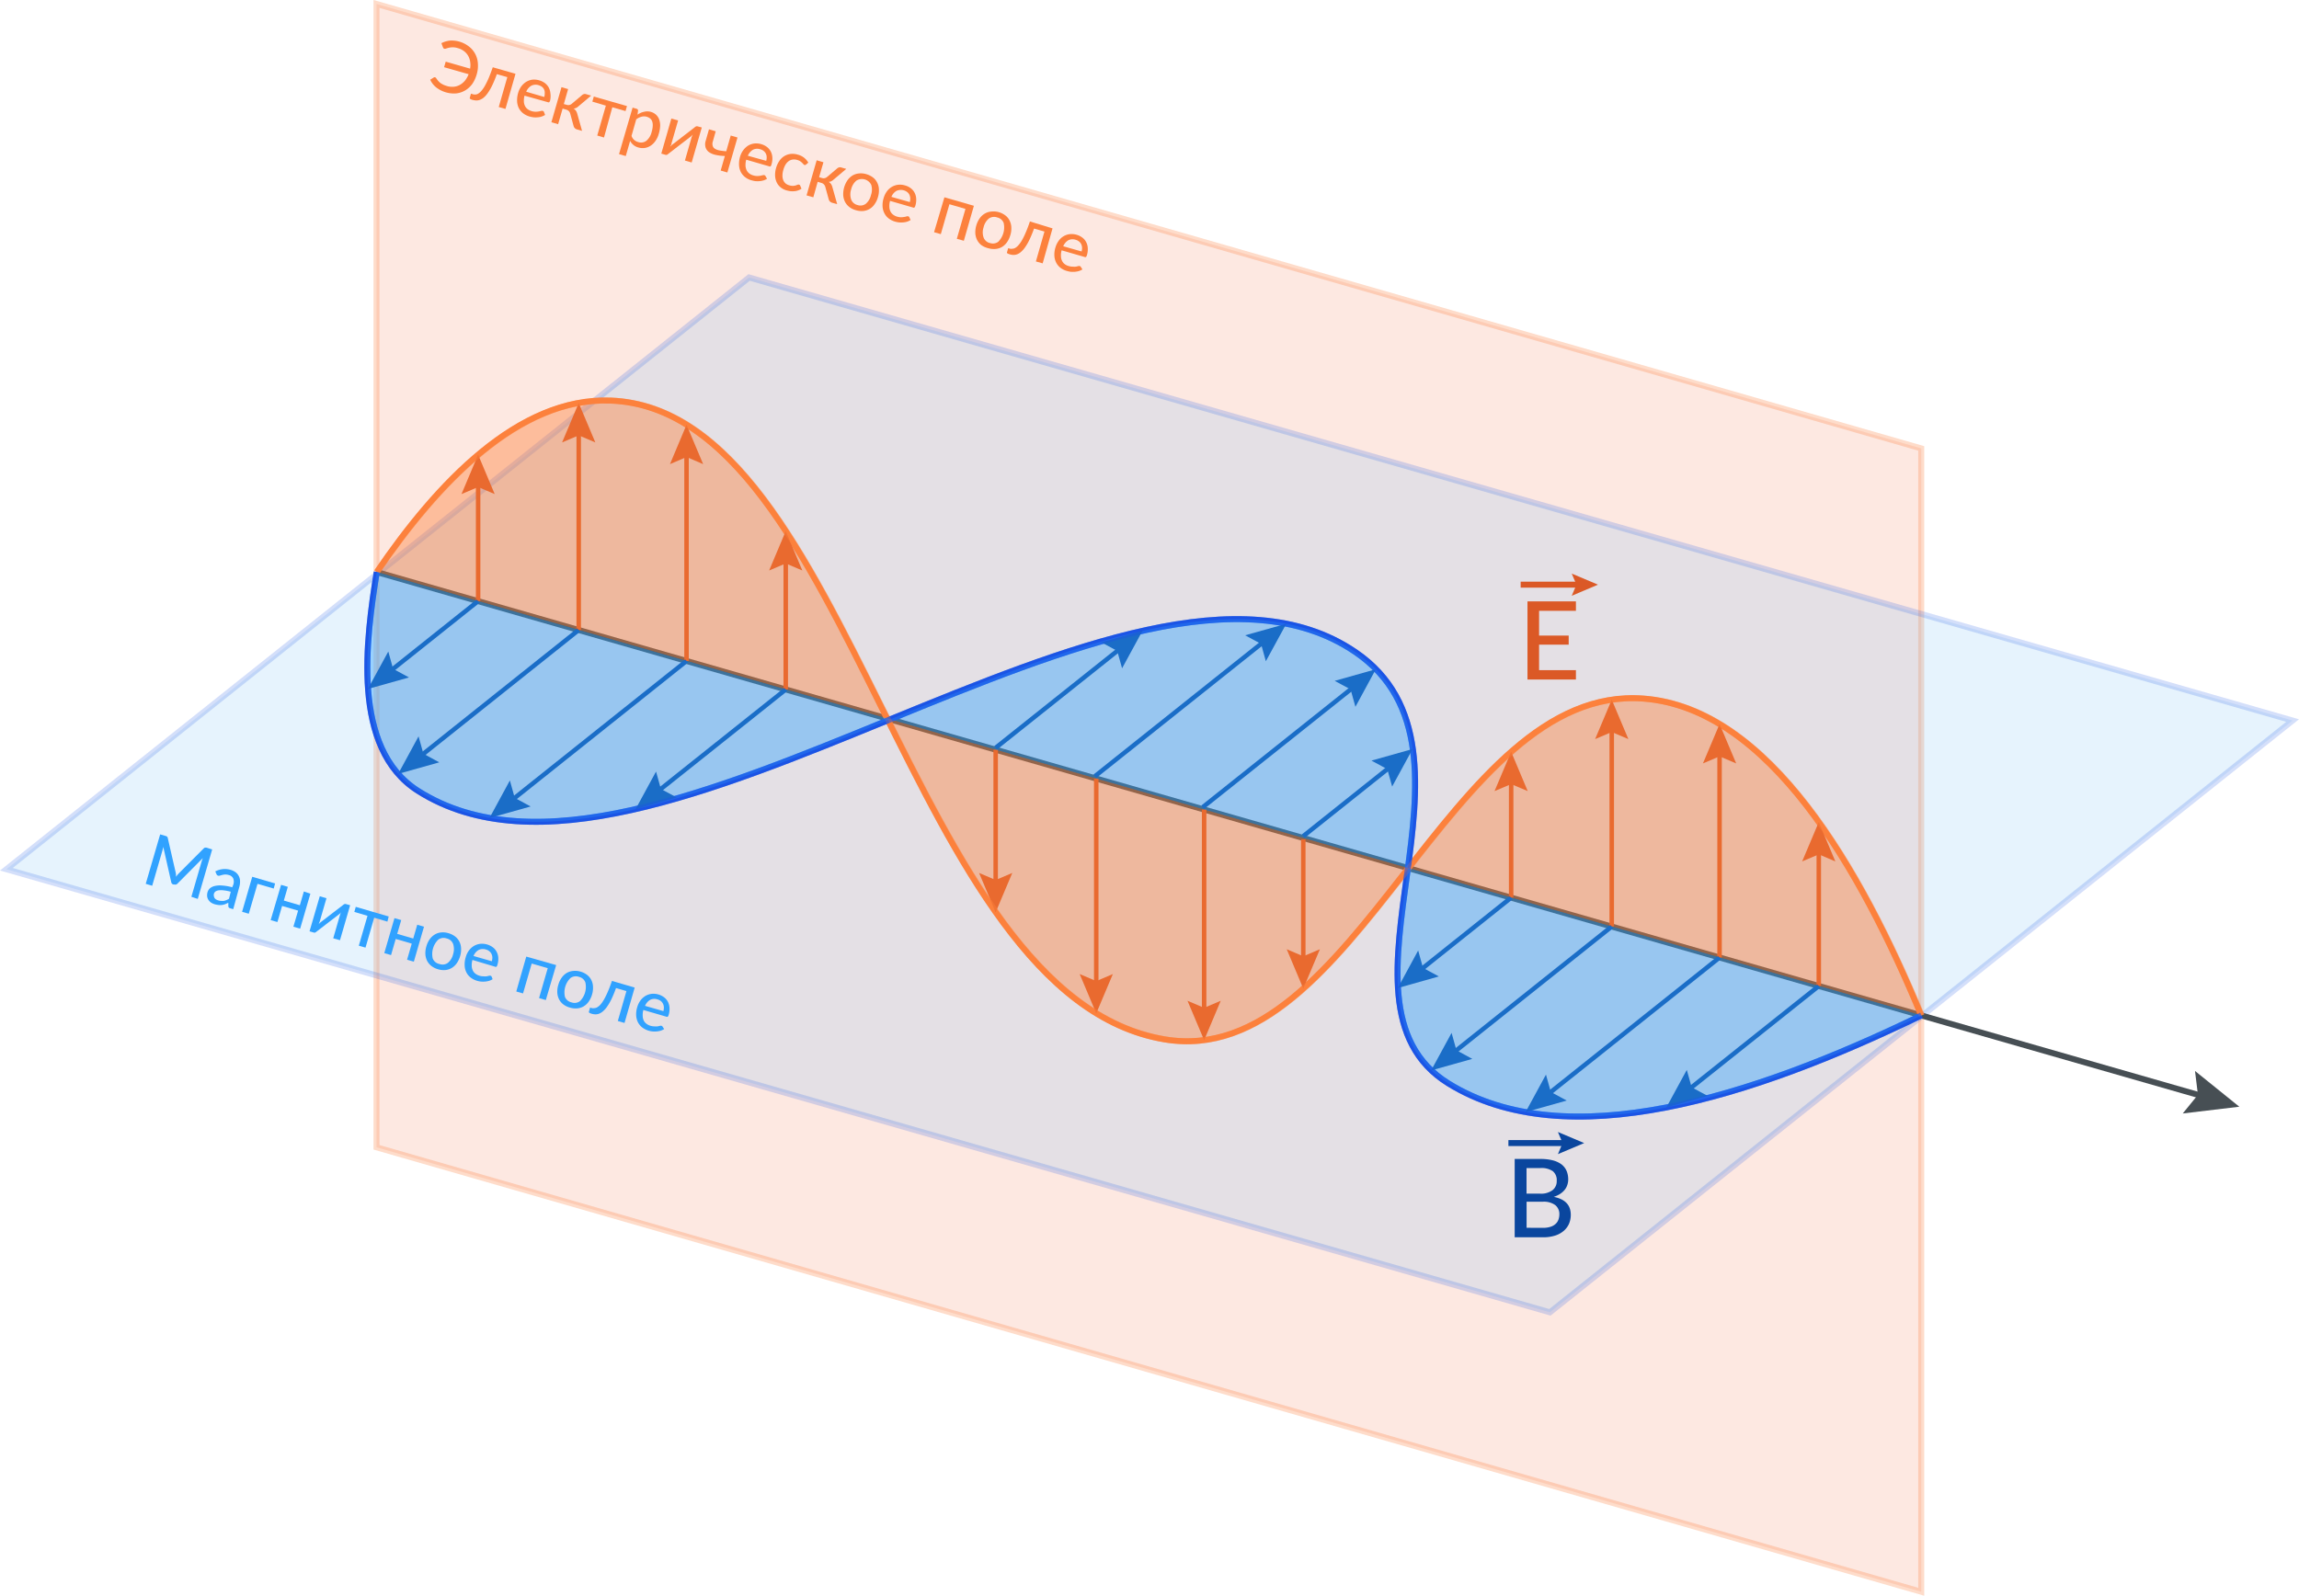 <?xml version="1.0" encoding="UTF-8"?>
<svg xmlns="http://www.w3.org/2000/svg" viewBox="0 0 384.43 266.9">
  <defs>
    <style>.cls-1{fill:#f9ac91;opacity:0.27;}.cls-1,.cls-11,.cls-5{stroke:#fc813d;}.cls-1,.cls-11,.cls-12,.cls-15,.cls-16,.cls-2,.cls-3,.cls-5,.cls-6,.cls-7,.cls-9{stroke-miterlimit:10;}.cls-2{fill:#7dc1f4;opacity:0.19;}.cls-12,.cls-2,.cls-6{stroke:#1c55e5;}.cls-15,.cls-16,.cls-3,.cls-5,.cls-6,.cls-7,.cls-9{fill:none;}.cls-3{stroke:#474f54;}.cls-4{fill:#474f54;}.cls-16,.cls-7{stroke:#db5926;}.cls-7,.cls-9{stroke-width:0.75px;}.cls-8{fill:#db5926;}.cls-15,.cls-9{stroke:#0a469e;}.cls-10{fill:#0a469e;}.cls-11,.cls-14{fill:#fc813d;}.cls-11,.cls-12{opacity:0.42;}.cls-12,.cls-13{fill:#31a2ff;}</style>
  </defs>
  <g id="Слой_2" data-name="Слой 2">
    <g id="Слой_1-2" data-name="Слой 1">
      <polygon class="cls-1" points="321.26 266.24 321.26 75 62.96 0.66 62.96 191.9 321.26 266.24"></polygon>
      <polygon class="cls-2" points="383.36 120.52 259.17 219.5 1.07 145.39 125.26 46.41 383.36 120.52"></polygon>
      <line class="cls-3" x1="62.96" y1="95.67" x2="368.71" y2="183.46"></line>
      <polygon class="cls-4" points="364.99 186.24 367.53 183.12 367.04 179.13 374.45 185.11 364.99 186.24"></polygon>
      <path class="cls-5" d="M63,95.67C73.06,80.9,86.66,66.4,102.11,67c40.37,1.59,49.53,99.67,92.64,106.85,32.06,5.34,47.41-59.58,80.1-57,20.94,1.64,36.28,28.53,46.41,53"></path>
      <path class="cls-6" d="M63,95.67c-1.78,11.24-4.34,29.47,6.9,36.61,39,24.77,119.08-48.82,156.71-23.24,24.5,16.65-6.55,58.44,15.57,72.16,19.72,12.23,50.76,2.39,79.12-11.37"></path>
      <line class="cls-7" x1="96.77" y1="105.4" x2="96.77" y2="71.89"></line>
      <polygon class="cls-8" points="99.55 74 96.77 72.82 93.99 74 96.77 67.41 99.55 74"></polygon>
      <line class="cls-7" x1="114.8" y1="110.55" x2="114.8" y2="75.52"></line>
      <polygon class="cls-8" points="117.58 77.63 114.8 76.44 112.03 77.63 114.8 71.04 117.58 77.63"></polygon>
      <line class="cls-7" x1="79.95" y1="100.54" x2="79.95" y2="80.53"></line>
      <polygon class="cls-8" points="82.72 82.64 79.95 81.46 77.17 82.64 79.95 76.05 82.72 82.64"></polygon>
      <line class="cls-7" x1="131.39" y1="115.31" x2="131.39" y2="93.31"></line>
      <polygon class="cls-8" points="134.16 95.42 131.39 94.24 128.61 95.42 131.39 88.83 134.16 95.42"></polygon>
      <line class="cls-7" x1="269.51" y1="154.97" x2="269.51" y2="121.51"></line>
      <polygon class="cls-8" points="272.29 123.62 269.51 122.44 266.73 123.62 269.51 117.03 272.29 123.62"></polygon>
      <line class="cls-7" x1="287.54" y1="160.15" x2="287.54" y2="125.58"></line>
      <polygon class="cls-8" points="290.32 127.69 287.54 126.51 284.76 127.69 287.54 121.1 290.32 127.69"></polygon>
      <line class="cls-7" x1="252.69" y1="150.14" x2="252.69" y2="130.22"></line>
      <polygon class="cls-8" points="255.46 132.32 252.69 131.15 249.91 132.32 252.69 125.74 255.46 132.32"></polygon>
      <line class="cls-7" x1="304.13" y1="164.91" x2="304.13" y2="141.98"></line>
      <polygon class="cls-8" points="306.9 144.08 304.13 142.9 301.35 144.08 304.13 137.5 306.9 144.08"></polygon>
      <line class="cls-7" x1="183.31" y1="130.22" x2="183.31" y2="165.03"></line>
      <polygon class="cls-8" points="180.54 162.92 183.31 164.1 186.09 162.92 183.31 169.5 180.54 162.92"></polygon>
      <line class="cls-7" x1="201.35" y1="135.4" x2="201.35" y2="169.5"></line>
      <polygon class="cls-8" points="198.57 167.39 201.35 168.57 204.13 167.39 201.35 173.98 198.57 167.39"></polygon>
      <line class="cls-7" x1="166.49" y1="125.39" x2="166.49" y2="148.11"></line>
      <polygon class="cls-8" points="163.72 146.01 166.49 147.19 169.27 146.01 166.49 152.59 163.72 146.01"></polygon>
      <line class="cls-7" x1="217.93" y1="140.39" x2="217.93" y2="160.88"></line>
      <polygon class="cls-8" points="215.16 158.77 217.93 159.95 220.71 158.77 217.93 165.35 215.16 158.77"></polygon>
      <line class="cls-9" x1="287.54" y1="160.15" x2="258.6" y2="183.22"></line>
      <polygon class="cls-10" points="258.51 179.74 259.32 182.64 261.98 184.08 255.1 186.01 258.51 179.74"></polygon>
      <line class="cls-9" x1="269.51" y1="154.97" x2="242.82" y2="176.25"></line>
      <polygon class="cls-10" points="242.73 172.76 243.54 175.67 246.19 177.11 239.31 179.04 242.73 172.76"></polygon>
      <line class="cls-9" x1="252.69" y1="150.14" x2="237.23" y2="162.47"></line>
      <polygon class="cls-10" points="237.14 158.98 237.95 161.89 240.6 163.32 233.73 165.26 237.14 158.98"></polygon>
      <line class="cls-9" x1="304.13" y1="164.92" x2="282.15" y2="182.43"></line>
      <polygon class="cls-10" points="282.06 178.95 282.87 181.86 285.53 183.29 278.65 185.22 282.06 178.95"></polygon>
      <line class="cls-9" x1="114.8" y1="110.55" x2="85.35" y2="134.03"></line>
      <polygon class="cls-10" points="85.26 130.54 86.07 133.45 88.73 134.89 81.85 136.82 85.26 130.54"></polygon>
      <line class="cls-9" x1="96.77" y1="105.37" x2="70.08" y2="126.65"></line>
      <polygon class="cls-10" points="69.99 123.16 70.8 126.07 73.45 127.51 66.58 129.44 69.99 123.16"></polygon>
      <line class="cls-9" x1="79.95" y1="100.54" x2="65.01" y2="112.45"></line>
      <polygon class="cls-10" points="64.93 108.97 65.73 111.87 68.39 113.31 61.51 115.24 64.93 108.97"></polygon>
      <line class="cls-9" x1="131.39" y1="115.32" x2="109.79" y2="132.53"></line>
      <polygon class="cls-10" points="109.7 129.05 110.51 131.96 113.17 133.39 106.29 135.32 109.7 129.05"></polygon>
      <line class="cls-9" x1="183.08" y1="129.84" x2="211.59" y2="107.12"></line>
      <polygon class="cls-10" points="211.67 110.6 210.87 107.7 208.21 106.26 215.09 104.33 211.67 110.6"></polygon>
      <line class="cls-9" x1="201.11" y1="135.02" x2="226.56" y2="114.74"></line>
      <polygon class="cls-10" points="226.65 118.22 225.84 115.31 223.18 113.88 230.06 111.94 226.65 118.22"></polygon>
      <line class="cls-9" x1="217.93" y1="139.85" x2="232.71" y2="128.07"></line>
      <polygon class="cls-10" points="232.79 131.56 231.98 128.65 229.33 127.22 236.21 125.28 232.79 131.56"></polygon>
      <line class="cls-9" x1="166.49" y1="125.08" x2="187.55" y2="108.3"></line>
      <polygon class="cls-10" points="187.63 111.78 186.82 108.87 184.17 107.44 191.05 105.5 187.63 111.78"></polygon>
      <path class="cls-11" d="M63.06,95.67C73.16,80.9,86.76,66.4,102.21,67c40.37,1.59,49.53,99.67,92.64,106.85,32.06,5.34,47.41-59.58,80.1-57,20.94,1.64,36.28,28.53,46.41,53"></path>
      <path class="cls-12" d="M63,95.67c-1.78,11.24-4.34,29.47,6.9,36.61,39,24.77,119.08-48.82,156.71-23.24,24.5,16.65-6.55,58.44,15.57,72.16,19.72,12.23,50.76,2.39,79.12-11.37"></path>
      <path class="cls-13" d="M35.48,142.08l-2.41,8.27L32,150l1.71-5.89.09-.28.11-.3-4.22,4.25a.5.5,0,0,1-.53.16l-.17,0a.49.49,0,0,1-.36-.41l-1.33-5.89a5.16,5.16,0,0,1-.14.62l-1.71,5.89-1.08-.32,2.41-8.27.91.26a.9.9,0,0,1,.24.11.41.41,0,0,1,.12.22l1.32,5.76a2.25,2.25,0,0,1,.06.36c0,.13,0,.25,0,.38a5.48,5.48,0,0,1,.48-.58l4.15-4.16a.4.4,0,0,1,.22-.13,1,1,0,0,1,.26,0Z"></path>
      <path class="cls-13" d="M36,145.75a3.57,3.57,0,0,1,1.26-.38,3.41,3.41,0,0,1,1.33.13,2.55,2.55,0,0,1,.84.42,1.89,1.89,0,0,1,.71,1.47,3.15,3.15,0,0,1-.12.94L39,152.07l-.5-.15a.46.46,0,0,1-.24-.13.38.38,0,0,1-.08-.24l0-.55-.55.24a2.5,2.5,0,0,1-.54.13,2.56,2.56,0,0,1-.56,0,3.85,3.85,0,0,1-.61-.12,2.34,2.34,0,0,1-.62-.28,1.57,1.57,0,0,1-.44-.45,1.32,1.32,0,0,1-.22-.59,1.84,1.84,0,0,1,.07-.72,1.49,1.49,0,0,1,.38-.62,1.9,1.9,0,0,1,.78-.39,3.85,3.85,0,0,1,1.23-.09,8.06,8.06,0,0,1,1.73.3L39,148a1.55,1.55,0,0,0,0-1.07,1.09,1.09,0,0,0-.73-.57,2,2,0,0,0-.65-.09,3.13,3.13,0,0,0-.49.08l-.38.11a.52.52,0,0,1-.3,0,.35.35,0,0,1-.18-.13.44.44,0,0,1-.1-.19Zm2.59,3.4a7.74,7.74,0,0,0-1.2-.23,3.4,3.4,0,0,0-.84,0,1.18,1.18,0,0,0-.53.2.75.75,0,0,0-.25.38.82.82,0,0,0,0,.4.88.88,0,0,0,.12.32.93.93,0,0,0,.25.23,1.6,1.6,0,0,0,.35.15,1.73,1.73,0,0,0,.49.08,2.26,2.26,0,0,0,.45,0,2.35,2.35,0,0,0,.43-.13,3.51,3.51,0,0,0,.43-.22Z"></path>
      <path class="cls-13" d="M45.77,148.62l-2.71-.79-1.46,5-1.12-.32,1.7-5.86L46,147.77Z"></path>
      <path class="cls-13" d="M51.9,149.48l-1.71,5.85L49.06,155l.79-2.69-2.68-.78-.78,2.69-1.13-.32L47,148l1.13.33-.67,2.3,2.68.78.67-2.3Z"></path>
      <path class="cls-13" d="M58.55,151.41l-1.7,5.85-1.13-.32,1.11-3.83a1.52,1.52,0,0,1,.09-.25c0-.09.07-.19.11-.28l-.17.2-.17.15-3.76,2.89a.71.71,0,0,1-.22.15.36.36,0,0,1-.27,0l-.68-.2,1.71-5.86,1.12.33-1.11,3.83a1.52,1.52,0,0,1-.09.25,1.69,1.69,0,0,1-.11.27,2.71,2.71,0,0,1,.34-.34l3.76-2.89a.83.83,0,0,1,.22-.14.42.42,0,0,1,.27,0Z"></path>
      <path class="cls-13" d="M64.78,154.15l-2.21-.65-1.45,5L60,158.18l1.45-5-2.2-.65.24-.85L65,153.29Z"></path>
      <path class="cls-13" d="M70.9,155l-1.7,5.85-1.13-.32.78-2.7-2.68-.78-.78,2.7-1.13-.33,1.7-5.85,1.13.32-.67,2.31,2.68.78.67-2.31Z"></path>
      <path class="cls-13" d="M75,156.09a3.39,3.39,0,0,1,1.11.55,2.66,2.66,0,0,1,.71.86,2.76,2.76,0,0,1,.28,1.12,3.77,3.77,0,0,1-.16,1.3,4,4,0,0,1-.56,1.19,2.73,2.73,0,0,1-.84.79,2.56,2.56,0,0,1-1.06.35,3.32,3.32,0,0,1-1.23-.13,3.21,3.21,0,0,1-1.11-.55,2.67,2.67,0,0,1-.72-.86,2.94,2.94,0,0,1-.29-1.12,3.84,3.84,0,0,1,.17-1.31,3.75,3.75,0,0,1,.56-1.19,2.82,2.82,0,0,1,.84-.78,2.46,2.46,0,0,1,1.07-.35A3.12,3.12,0,0,1,75,156.09Zm-1.5,5.15a1.47,1.47,0,0,0,1.4-.2,2.66,2.66,0,0,0,.87-1.45,2.77,2.77,0,0,0,0-1.7,1.48,1.48,0,0,0-1.07-.92,1.51,1.51,0,0,0-1.42.2,3.37,3.37,0,0,0-.92,3.15A1.52,1.52,0,0,0,73.49,161.24Z"></path>
      <path class="cls-13" d="M82.37,163.78a2.36,2.36,0,0,1-.6.28,3.5,3.5,0,0,1-.66.12,3.76,3.76,0,0,1-.67,0,3.51,3.51,0,0,1-.66-.13,3.2,3.2,0,0,1-1.06-.53,2.48,2.48,0,0,1-.72-.86,2.68,2.68,0,0,1-.3-1.15,4,4,0,0,1,.18-1.41A3.28,3.28,0,0,1,78.4,159a2.92,2.92,0,0,1,.81-.76,2.8,2.8,0,0,1,1.05-.37,3,3,0,0,1,1.21.11,2.86,2.86,0,0,1,.94.47,2.13,2.13,0,0,1,.63.74,2.34,2.34,0,0,1,.28,1,3.28,3.28,0,0,1-.14,1.17.71.71,0,0,1-.16.33.24.24,0,0,1-.24,0L79,160.56a3.15,3.15,0,0,0-.12,1,1.81,1.81,0,0,0,.18.76,1.44,1.44,0,0,0,.44.54,2.07,2.07,0,0,0,.68.34,2.19,2.19,0,0,0,.68.1,2.62,2.62,0,0,0,.52,0l.39-.09a.52.52,0,0,1,.27,0,.28.28,0,0,1,.18.17Zm-.13-3a2.17,2.17,0,0,0,.09-.65,1.59,1.59,0,0,0-.14-.57,1.28,1.28,0,0,0-.36-.45,1.4,1.4,0,0,0-.57-.29,1.58,1.58,0,0,0-1.24.08,2,2,0,0,0-.84,1Z"></path>
      <path class="cls-13" d="M91.27,167.27l-1.13-.33,1.45-5-2.68-.78-1.45,5-1.13-.32L88,160,93,161.42Z"></path>
      <path class="cls-13" d="M97.06,162.51a3.21,3.21,0,0,1,1.11.55,2.54,2.54,0,0,1,.71.86,2.72,2.72,0,0,1,.28,1.11,3.82,3.82,0,0,1-.16,1.31,4,4,0,0,1-.56,1.19,2.73,2.73,0,0,1-.84.79,2.55,2.55,0,0,1-1.06.34,3.12,3.12,0,0,1-1.23-.13A3.21,3.21,0,0,1,94.2,168a2.57,2.57,0,0,1-.72-.86,2.85,2.85,0,0,1-.29-1.11,3.84,3.84,0,0,1,.17-1.31,3.75,3.75,0,0,1,.56-1.19,2.85,2.85,0,0,1,.84-.79,2.64,2.64,0,0,1,1.07-.34A3.12,3.12,0,0,1,97.06,162.51Zm-1.49,5.15a1.5,1.5,0,0,0,1.4-.2,3.38,3.38,0,0,0,.91-3.15,1.48,1.48,0,0,0-1.07-.92,1.51,1.51,0,0,0-1.42.2,3.35,3.35,0,0,0-.92,3.15A1.52,1.52,0,0,0,95.57,167.66Z"></path>
      <path class="cls-13" d="M104.43,171.1l-1.12-.33,1.44-5-1.74-.51c-.26.73-.52,1.34-.76,1.85a9.32,9.32,0,0,1-.74,1.27,3.67,3.67,0,0,1-.7.78,2.12,2.12,0,0,1-.66.4,1.76,1.76,0,0,1-.63.1,2.82,2.82,0,0,1-.58-.1c-.35-.1-.51-.21-.47-.33l.2-.7.31.09a1.43,1.43,0,0,0,.42,0,1,1,0,0,0,.46-.14,2.38,2.38,0,0,0,.53-.43,5.37,5.37,0,0,0,.58-.82,12.92,12.92,0,0,0,.64-1.29c.23-.52.47-1.14.72-1.87l3.8,1.11Z"></path>
      <path class="cls-13" d="M111.06,172.12a2.73,2.73,0,0,1-.6.28,3.82,3.82,0,0,1-.66.12,3.87,3.87,0,0,1-.68,0,3.67,3.67,0,0,1-.66-.13,3.4,3.4,0,0,1-1.06-.53,2.71,2.71,0,0,1-.72-.86,3,3,0,0,1-.3-1.15,4,4,0,0,1,.18-1.41,3.49,3.49,0,0,1,.52-1.08,2.92,2.92,0,0,1,.81-.76,2.73,2.73,0,0,1,1-.36,3,3,0,0,1,2.16.57,2.37,2.37,0,0,1,.63.74,2.49,2.49,0,0,1,.27,1,3.26,3.26,0,0,1-.13,1.17.83.83,0,0,1-.16.33.25.25,0,0,1-.24,0l-3.84-1.12a3.11,3.11,0,0,0-.11,1,2,2,0,0,0,.17.76,1.57,1.57,0,0,0,.45.54,2,2,0,0,0,.68.34,2.14,2.14,0,0,0,.67.1,2.73,2.73,0,0,0,.53,0l.39-.09a.49.49,0,0,1,.26,0,.29.29,0,0,1,.19.17Zm-.13-3a2.14,2.14,0,0,0,.08-.65,1.41,1.41,0,0,0-.14-.57,1.37,1.37,0,0,0-.35-.45,1.51,1.51,0,0,0-.58-.29,1.56,1.56,0,0,0-1.23.08,2.06,2.06,0,0,0-.85,1Z"></path>
      <path class="cls-14" d="M73.81,7.22a4.14,4.14,0,0,1,1.41-.43,4.7,4.7,0,0,1,3.21,1,3.85,3.85,0,0,1,1.48,2.82,4.92,4.92,0,0,1-.19,1.8A5.46,5.46,0,0,1,79,14a4,4,0,0,1-1.19,1.11,3.82,3.82,0,0,1-1.5.51,4.85,4.85,0,0,1-3.37-1,3.49,3.49,0,0,1-1-1.29l.63-.39a.25.25,0,0,1,.2,0,.39.39,0,0,1,.11.06.36.36,0,0,1,.07.1c.11.16.22.31.33.44a3.33,3.33,0,0,0,.39.36,4.51,4.51,0,0,0,.49.28,5.85,5.85,0,0,0,.64.23,3,3,0,0,0,1.07.1,2.52,2.52,0,0,0,1-.3,3,3,0,0,0,.86-.7,3.87,3.87,0,0,0,.63-1.1l-4.1-1.17.27-.93,4.08,1.17a3.47,3.47,0,0,0,0-1.2,2.78,2.78,0,0,0-.36-1,2.73,2.73,0,0,0-.69-.75,3.09,3.09,0,0,0-1-.48,3,3,0,0,0-.91-.14A3,3,0,0,0,75,8a3.74,3.74,0,0,0-.46.14.51.51,0,0,1-.29,0A.27.27,0,0,1,74.12,8a.54.54,0,0,1-.07-.13Z"></path>
      <path class="cls-14" d="M84.52,18.22,83.4,17.9l1.43-5-1.75-.5a18.81,18.81,0,0,1-.76,1.85,8.41,8.41,0,0,1-.73,1.27,4,4,0,0,1-.69.79,2.23,2.23,0,0,1-.67.39,1.52,1.52,0,0,1-.62.1,2.9,2.9,0,0,1-.59-.09c-.35-.1-.5-.21-.47-.33l.2-.71.32.09a1.1,1.1,0,0,0,.41.05,1,1,0,0,0,.47-.14,2.43,2.43,0,0,0,.52-.44,5.37,5.37,0,0,0,.58-.82,14.1,14.1,0,0,0,.64-1.29c.22-.52.46-1.15.71-1.87l3.8,1.09Z"></path>
      <path class="cls-14" d="M91.15,19.22a2.34,2.34,0,0,1-.6.28,2.41,2.41,0,0,1-.66.12,3.11,3.11,0,0,1-.68,0,4.67,4.67,0,0,1-.65-.13,3.16,3.16,0,0,1-1.07-.53,2.68,2.68,0,0,1-.72-.85,2.83,2.83,0,0,1-.3-1.15,4.24,4.24,0,0,1,.17-1.41,3.55,3.55,0,0,1,.52-1.09,3.07,3.07,0,0,1,.81-.76,2.8,2.8,0,0,1,1-.37,3,3,0,0,1,1.21.11,2.84,2.84,0,0,1,.94.46,2.38,2.38,0,0,1,.64.74,2.68,2.68,0,0,1,.28,1A3.28,3.28,0,0,1,92,16.76a.66.66,0,0,1-.16.33.24.24,0,0,1-.24,0L87.71,16a3.34,3.34,0,0,0-.11.95,1.81,1.81,0,0,0,.18.76,1.5,1.5,0,0,0,.45.55,2.15,2.15,0,0,0,.68.33,2.47,2.47,0,0,0,.67.1,3.83,3.83,0,0,0,.53-.05l.39-.09a.48.48,0,0,1,.26,0,.28.28,0,0,1,.19.16Zm-.14-3a2.08,2.08,0,0,0,.08-.64A1.33,1.33,0,0,0,91,15a1.31,1.31,0,0,0-.35-.46,1.85,1.85,0,0,0-.58-.29,1.6,1.6,0,0,0-1.23.09,2.11,2.11,0,0,0-.85,1Z"></path>
      <path class="cls-14" d="M97.34,15.9a.67.67,0,0,1,.3-.16.53.53,0,0,1,.33,0l.88.25-2.12,1.79a1.53,1.53,0,0,1-.39.27,1,1,0,0,1-.43.11,1.43,1.43,0,0,1,.4.37,1.83,1.83,0,0,1,.22.51l.8,2.85-.78-.22a.91.91,0,0,1-.44-.24.82.82,0,0,1-.2-.37L95.35,19a1,1,0,0,0-.24-.42,1,1,0,0,0-.43-.24l-.6-.18-.75,2.61-1.13-.32,1.69-5.87L95,14.9l-.72,2.5.53.15a.83.83,0,0,0,.44,0,.9.9,0,0,0,.37-.2Z"></path>
      <path class="cls-14" d="M104.6,18.58l-2.21-.64L101,23l-1.13-.33,1.44-5L99.05,17l.24-.85,5.55,1.59Z"></path>
      <path class="cls-14" d="M106.6,19.18a3.2,3.2,0,0,1,.51-.29,2.45,2.45,0,0,1,.54-.18,2.23,2.23,0,0,1,1.18,0,2.18,2.18,0,0,1,.85.46,2.08,2.08,0,0,1,.53.77,3,3,0,0,1,.18,1.07,5.19,5.19,0,0,1-.22,1.33,3.84,3.84,0,0,1-.52,1.16,2.92,2.92,0,0,1-.78.82,2.45,2.45,0,0,1-1,.42,2.53,2.53,0,0,1-1.12-.07,2.13,2.13,0,0,1-.85-.44,2,2,0,0,1-.53-.67l-.73,2.54-1.13-.32L105.78,18l.68.2a.29.29,0,0,1,.23.31Zm-1,3.55a1.56,1.56,0,0,0,.45.68,1.65,1.65,0,0,0,.67.35,1.47,1.47,0,0,0,1.36-.21,2.72,2.72,0,0,0,.89-1.5,4,4,0,0,0,.18-1,2,2,0,0,0-.09-.73,1.17,1.17,0,0,0-.34-.5,1.7,1.7,0,0,0-.57-.29,1.66,1.66,0,0,0-.91,0,2.62,2.62,0,0,0-.85.43Z"></path>
      <path class="cls-14" d="M117.35,21.32l-1.69,5.86-1.13-.33,1.1-3.83c0-.07.06-.16.09-.25a1.59,1.59,0,0,1,.12-.27c-.07.06-.12.13-.18.19l-.17.16-3.75,2.89a.71.71,0,0,1-.22.15.39.39,0,0,1-.26,0l-.68-.2,1.68-5.86,1.13.32L112.28,24c0,.08,0,.17-.08.26s-.07.18-.12.27a2.87,2.87,0,0,1,.35-.35l3.75-2.9a.93.93,0,0,1,.22-.14.42.42,0,0,1,.27,0Z"></path>
      <path class="cls-14" d="M123.32,23l-1.69,5.85-1.12-.32.7-2.44a7.34,7.34,0,0,1-1.48-.17,3.09,3.09,0,0,1-1.12-.44,1.57,1.57,0,0,1-.61-.77,1.86,1.86,0,0,1,0-1.14l.55-1.94,1.13.33-.5,1.76a1.18,1.18,0,0,0,0,.69.81.81,0,0,0,.37.47,2.16,2.16,0,0,0,.76.28,9.39,9.39,0,0,0,1.13.14l.75-2.63Z"></path>
      <path class="cls-14" d="M128.26,29.9a2.36,2.36,0,0,1-.6.28,3.5,3.5,0,0,1-.66.12,5,5,0,0,1-.67,0,4.54,4.54,0,0,1-.66-.14,3,3,0,0,1-1.06-.52,2.72,2.72,0,0,1-.73-.86,3,3,0,0,1-.3-1.15,4.24,4.24,0,0,1,.17-1.41,3.39,3.39,0,0,1,.52-1.08,3,3,0,0,1,.81-.77,2.62,2.62,0,0,1,1-.36,3,3,0,0,1,1.21.1,2.94,2.94,0,0,1,.94.46,2.38,2.38,0,0,1,.64.74,2.55,2.55,0,0,1,.28,1,3.31,3.31,0,0,1-.14,1.18.71.71,0,0,1-.16.33.22.22,0,0,1-.23,0l-3.84-1.11a3.41,3.41,0,0,0-.12,1,2.17,2.17,0,0,0,.18.75,1.6,1.6,0,0,0,.45.55,1.88,1.88,0,0,0,.68.33,2.19,2.19,0,0,0,.68.1,2.7,2.7,0,0,0,.52-.05l.39-.09a.49.49,0,0,1,.26,0,.25.25,0,0,1,.19.17Zm-.14-3a1.79,1.79,0,0,0,.08-.64,1.3,1.3,0,0,0-.49-1,1.51,1.51,0,0,0-.58-.29,1.56,1.56,0,0,0-1.23.08,2.16,2.16,0,0,0-.85,1Z"></path>
      <path class="cls-14" d="M134.79,27.52a.42.42,0,0,1-.13.07.19.19,0,0,1-.15,0,.34.34,0,0,1-.17-.13,2,2,0,0,0-.21-.22,2.26,2.26,0,0,0-.32-.27,1.81,1.81,0,0,0-.52-.22,1.71,1.71,0,0,0-.77-.06,1.5,1.5,0,0,0-.65.27,2.09,2.09,0,0,0-.52.58,3.45,3.45,0,0,0-.36.87,3.33,3.33,0,0,0-.15.94,2,2,0,0,0,.13.77,1.55,1.55,0,0,0,.4.57A1.69,1.69,0,0,0,132,31a1.94,1.94,0,0,0,.63.09,2.6,2.6,0,0,0,.45-.08l.31-.12a.35.35,0,0,1,.24,0,.26.26,0,0,1,.18.17l.21.5a2,2,0,0,1-.58.29,2.15,2.15,0,0,1-.61.13,3.42,3.42,0,0,1-.64,0,4.84,4.84,0,0,1-.64-.13,2.67,2.67,0,0,1-1-.5,2.39,2.39,0,0,1-.66-.82,3,3,0,0,1-.28-1.11,4.07,4.07,0,0,1,.17-1.34,3.91,3.91,0,0,1,.53-1.15,2.68,2.68,0,0,1,.81-.8,2.65,2.65,0,0,1,1.05-.38,3,3,0,0,1,1.25.12,2.87,2.87,0,0,1,1.05.52,2.83,2.83,0,0,1,.69.81Z"></path>
      <path class="cls-14" d="M140,28.16a.79.79,0,0,1,.3-.16.62.62,0,0,1,.33,0l.88.25-2.12,1.79a1.53,1.53,0,0,1-.39.27,1,1,0,0,1-.43.11,1.43,1.43,0,0,1,.4.37,1.83,1.83,0,0,1,.22.51l.8,2.85-.78-.22a.91.91,0,0,1-.44-.24.82.82,0,0,1-.2-.37L138,31.25a1,1,0,0,0-.24-.42,1,1,0,0,0-.43-.24l-.6-.18L136,33l-1.13-.32,1.69-5.87,1.13.33-.72,2.5.53.15a.83.83,0,0,0,.44,0,.9.9,0,0,0,.37-.2Z"></path>
      <path class="cls-14" d="M144.86,29.13a3.39,3.39,0,0,1,1.11.55,2.43,2.43,0,0,1,.71.86,2.68,2.68,0,0,1,.29,1.11,3.82,3.82,0,0,1-.16,1.31,3.75,3.75,0,0,1-.56,1.19,2.58,2.58,0,0,1-1.89,1.14,3.12,3.12,0,0,1-1.23-.13,3,3,0,0,1-1.11-.54,2.57,2.57,0,0,1-.72-.86,3,3,0,0,1-.3-1.12,4.16,4.16,0,0,1,.72-2.5,3,3,0,0,1,.84-.79,2.64,2.64,0,0,1,1.07-.34A3.11,3.11,0,0,1,144.86,29.13Zm-1.48,5.16a1.48,1.48,0,0,0,1.4-.21,2.69,2.69,0,0,0,.86-1.45,2.77,2.77,0,0,0,.05-1.7,1.73,1.73,0,0,0-2.5-.71,2.69,2.69,0,0,0-.86,1.45,2.68,2.68,0,0,0,0,1.7A1.5,1.5,0,0,0,143.38,34.29Z"></path>
      <path class="cls-14" d="M152.27,36.8a2.73,2.73,0,0,1-.6.28,3.06,3.06,0,0,1-.66.12,3.87,3.87,0,0,1-.68,0,4.53,4.53,0,0,1-.66-.13,3.3,3.3,0,0,1-1.06-.53,2.48,2.48,0,0,1-.72-.86,2.8,2.8,0,0,1-.31-1.15,3.94,3.94,0,0,1,.18-1.4,3.55,3.55,0,0,1,.52-1.09,2.71,2.71,0,0,1,1.85-1.13,2.88,2.88,0,0,1,1.22.11,2.66,2.66,0,0,1,.94.46,2.19,2.19,0,0,1,.63.73,2.38,2.38,0,0,1,.28,1,3.26,3.26,0,0,1-.13,1.17.83.83,0,0,1-.16.33.25.25,0,0,1-.24,0l-3.84-1.11a3.11,3.11,0,0,0-.11,1,1.81,1.81,0,0,0,.18.76,1.44,1.44,0,0,0,.44.54,2,2,0,0,0,.69.34,2.47,2.47,0,0,0,.67.1,3.88,3.88,0,0,0,.53-.06,1.63,1.63,0,0,0,.38-.09.5.5,0,0,1,.27,0,.24.24,0,0,1,.18.16Zm-.14-3a2.14,2.14,0,0,0,.08-.65,1.59,1.59,0,0,0-.14-.57,1.28,1.28,0,0,0-.36-.45,1.76,1.76,0,0,0-1.81-.2,2,2,0,0,0-.84,1Z"></path>
      <path class="cls-14" d="M161.17,40.27,160,39.94l1.44-5-2.68-.78-1.44,5-1.13-.32L157.92,33l4.93,1.42Z"></path>
      <path class="cls-14" d="M167,35.48a3.39,3.39,0,0,1,1.11.55,2.43,2.43,0,0,1,.71.86,2.77,2.77,0,0,1,.29,1.12,3.8,3.8,0,0,1-.16,1.3,3.91,3.91,0,0,1-.56,1.2,2.83,2.83,0,0,1-.83.79,2.59,2.59,0,0,1-1.06.34,3.3,3.3,0,0,1-1.23-.12A3.35,3.35,0,0,1,164.1,41a2.66,2.66,0,0,1-.71-.86,2.85,2.85,0,0,1-.3-1.11,4.05,4.05,0,0,1,.16-1.31,4,4,0,0,1,.56-1.19,2.73,2.73,0,0,1,.84-.79,2.51,2.51,0,0,1,1.07-.35A3.3,3.3,0,0,1,167,35.48Zm-1.48,5.16a1.5,1.5,0,0,0,1.4-.2,3.4,3.4,0,0,0,.91-3.15,1.5,1.5,0,0,0-1.08-.92,1.52,1.52,0,0,0-1.42.2,2.69,2.69,0,0,0-.86,1.46,2.65,2.65,0,0,0,0,1.69A1.5,1.5,0,0,0,165.47,40.64Z"></path>
      <path class="cls-14" d="M174.35,44.05l-1.13-.32,1.43-5-1.74-.5c-.26.73-.52,1.34-.76,1.85a8.78,8.78,0,0,1-.73,1.27,4,4,0,0,1-.7.79,2.12,2.12,0,0,1-.66.4,1.76,1.76,0,0,1-.63.1,2.27,2.27,0,0,1-.58-.1c-.35-.1-.51-.21-.47-.32l.2-.71.31.09a1.12,1.12,0,0,0,.41,0,1,1,0,0,0,.47-.14,2,2,0,0,0,.52-.44,4.62,4.62,0,0,0,.58-.81,10.53,10.53,0,0,0,.64-1.3c.23-.52.46-1.14.71-1.87L176,38.2Z"></path>
      <path class="cls-14" d="M181,45.06a2.73,2.73,0,0,1-.6.28,3.82,3.82,0,0,1-.66.12,5.15,5.15,0,0,1-.68,0,4.54,4.54,0,0,1-.66-.14,3.09,3.09,0,0,1-1.06-.52,2.57,2.57,0,0,1-.72-.86,2.84,2.84,0,0,1-.31-1.15,4,4,0,0,1,.18-1.41,3.49,3.49,0,0,1,.52-1.08,2.7,2.7,0,0,1,.81-.77,2.63,2.63,0,0,1,1-.36,3,3,0,0,1,1.22.1,2.86,2.86,0,0,1,.94.47,2.1,2.1,0,0,1,.63.73,2.38,2.38,0,0,1,.28,1,3.29,3.29,0,0,1-.13,1.18.83.83,0,0,1-.16.33.25.25,0,0,1-.24,0l-3.84-1.11a3,3,0,0,0-.11,1,1.8,1.8,0,0,0,.18.75,1.47,1.47,0,0,0,.44.55,1.85,1.85,0,0,0,.69.33,2.14,2.14,0,0,0,.67.1,2.81,2.81,0,0,0,.53,0l.38-.09a.52.52,0,0,1,.27,0,.26.26,0,0,1,.18.17Zm-.14-3a2,2,0,0,0,.08-.64,1.49,1.49,0,0,0-.14-.57,1.13,1.13,0,0,0-.36-.45,1.4,1.4,0,0,0-.57-.29,1.58,1.58,0,0,0-1.24.08,2.09,2.09,0,0,0-.84,1Z"></path>
      <path class="cls-10" d="M257.58,193.85a8.12,8.12,0,0,1,2.11.24,4.19,4.19,0,0,1,1.44.68,2.81,2.81,0,0,1,.83,1.08,3.61,3.61,0,0,1,.27,1.43,2.76,2.76,0,0,1-.15.91,2.42,2.42,0,0,1-.44.82,3.35,3.35,0,0,1-.76.68,4.62,4.62,0,0,1-1.07.5c1.9.37,2.85,1.37,2.85,3a3.8,3.8,0,0,1-.31,1.53,3.35,3.35,0,0,1-.9,1.18,4.08,4.08,0,0,1-1.46.78,6.59,6.59,0,0,1-2,.27h-4.71V193.85Zm-2.32,1.52v4.28h2.23a3.23,3.23,0,0,0,2.12-.58,1.89,1.89,0,0,0,.7-1.56,1.92,1.92,0,0,0-.67-1.63,3.37,3.37,0,0,0-2.06-.51Zm2.73,10a3.92,3.92,0,0,0,1.26-.17,2.24,2.24,0,0,0,.85-.47,1.69,1.69,0,0,0,.49-.72,2.57,2.57,0,0,0,.16-.9,1.91,1.91,0,0,0-.68-1.54A3.23,3.23,0,0,0,258,201h-2.73v4.36Z"></path>
      <line class="cls-15" x1="252.23" y1="191.19" x2="261.91" y2="191.19"></line>
      <polygon class="cls-10" points="260.51 193.04 261.29 191.19 260.51 189.34 264.9 191.19 260.51 193.04"></polygon>
      <path class="cls-8" d="M263.52,112.09v1.57h-8.1V100.59h8.1v1.58h-6.16v4.14h4.95v1.52h-4.95v4.26Z"></path>
      <line class="cls-16" x1="254.28" y1="97.79" x2="264.23" y2="97.79"></line>
      <polygon class="cls-8" points="262.82 99.65 263.61 97.79 262.82 95.94 267.21 97.79 262.82 99.65"></polygon>
    </g>
  </g>
</svg>
